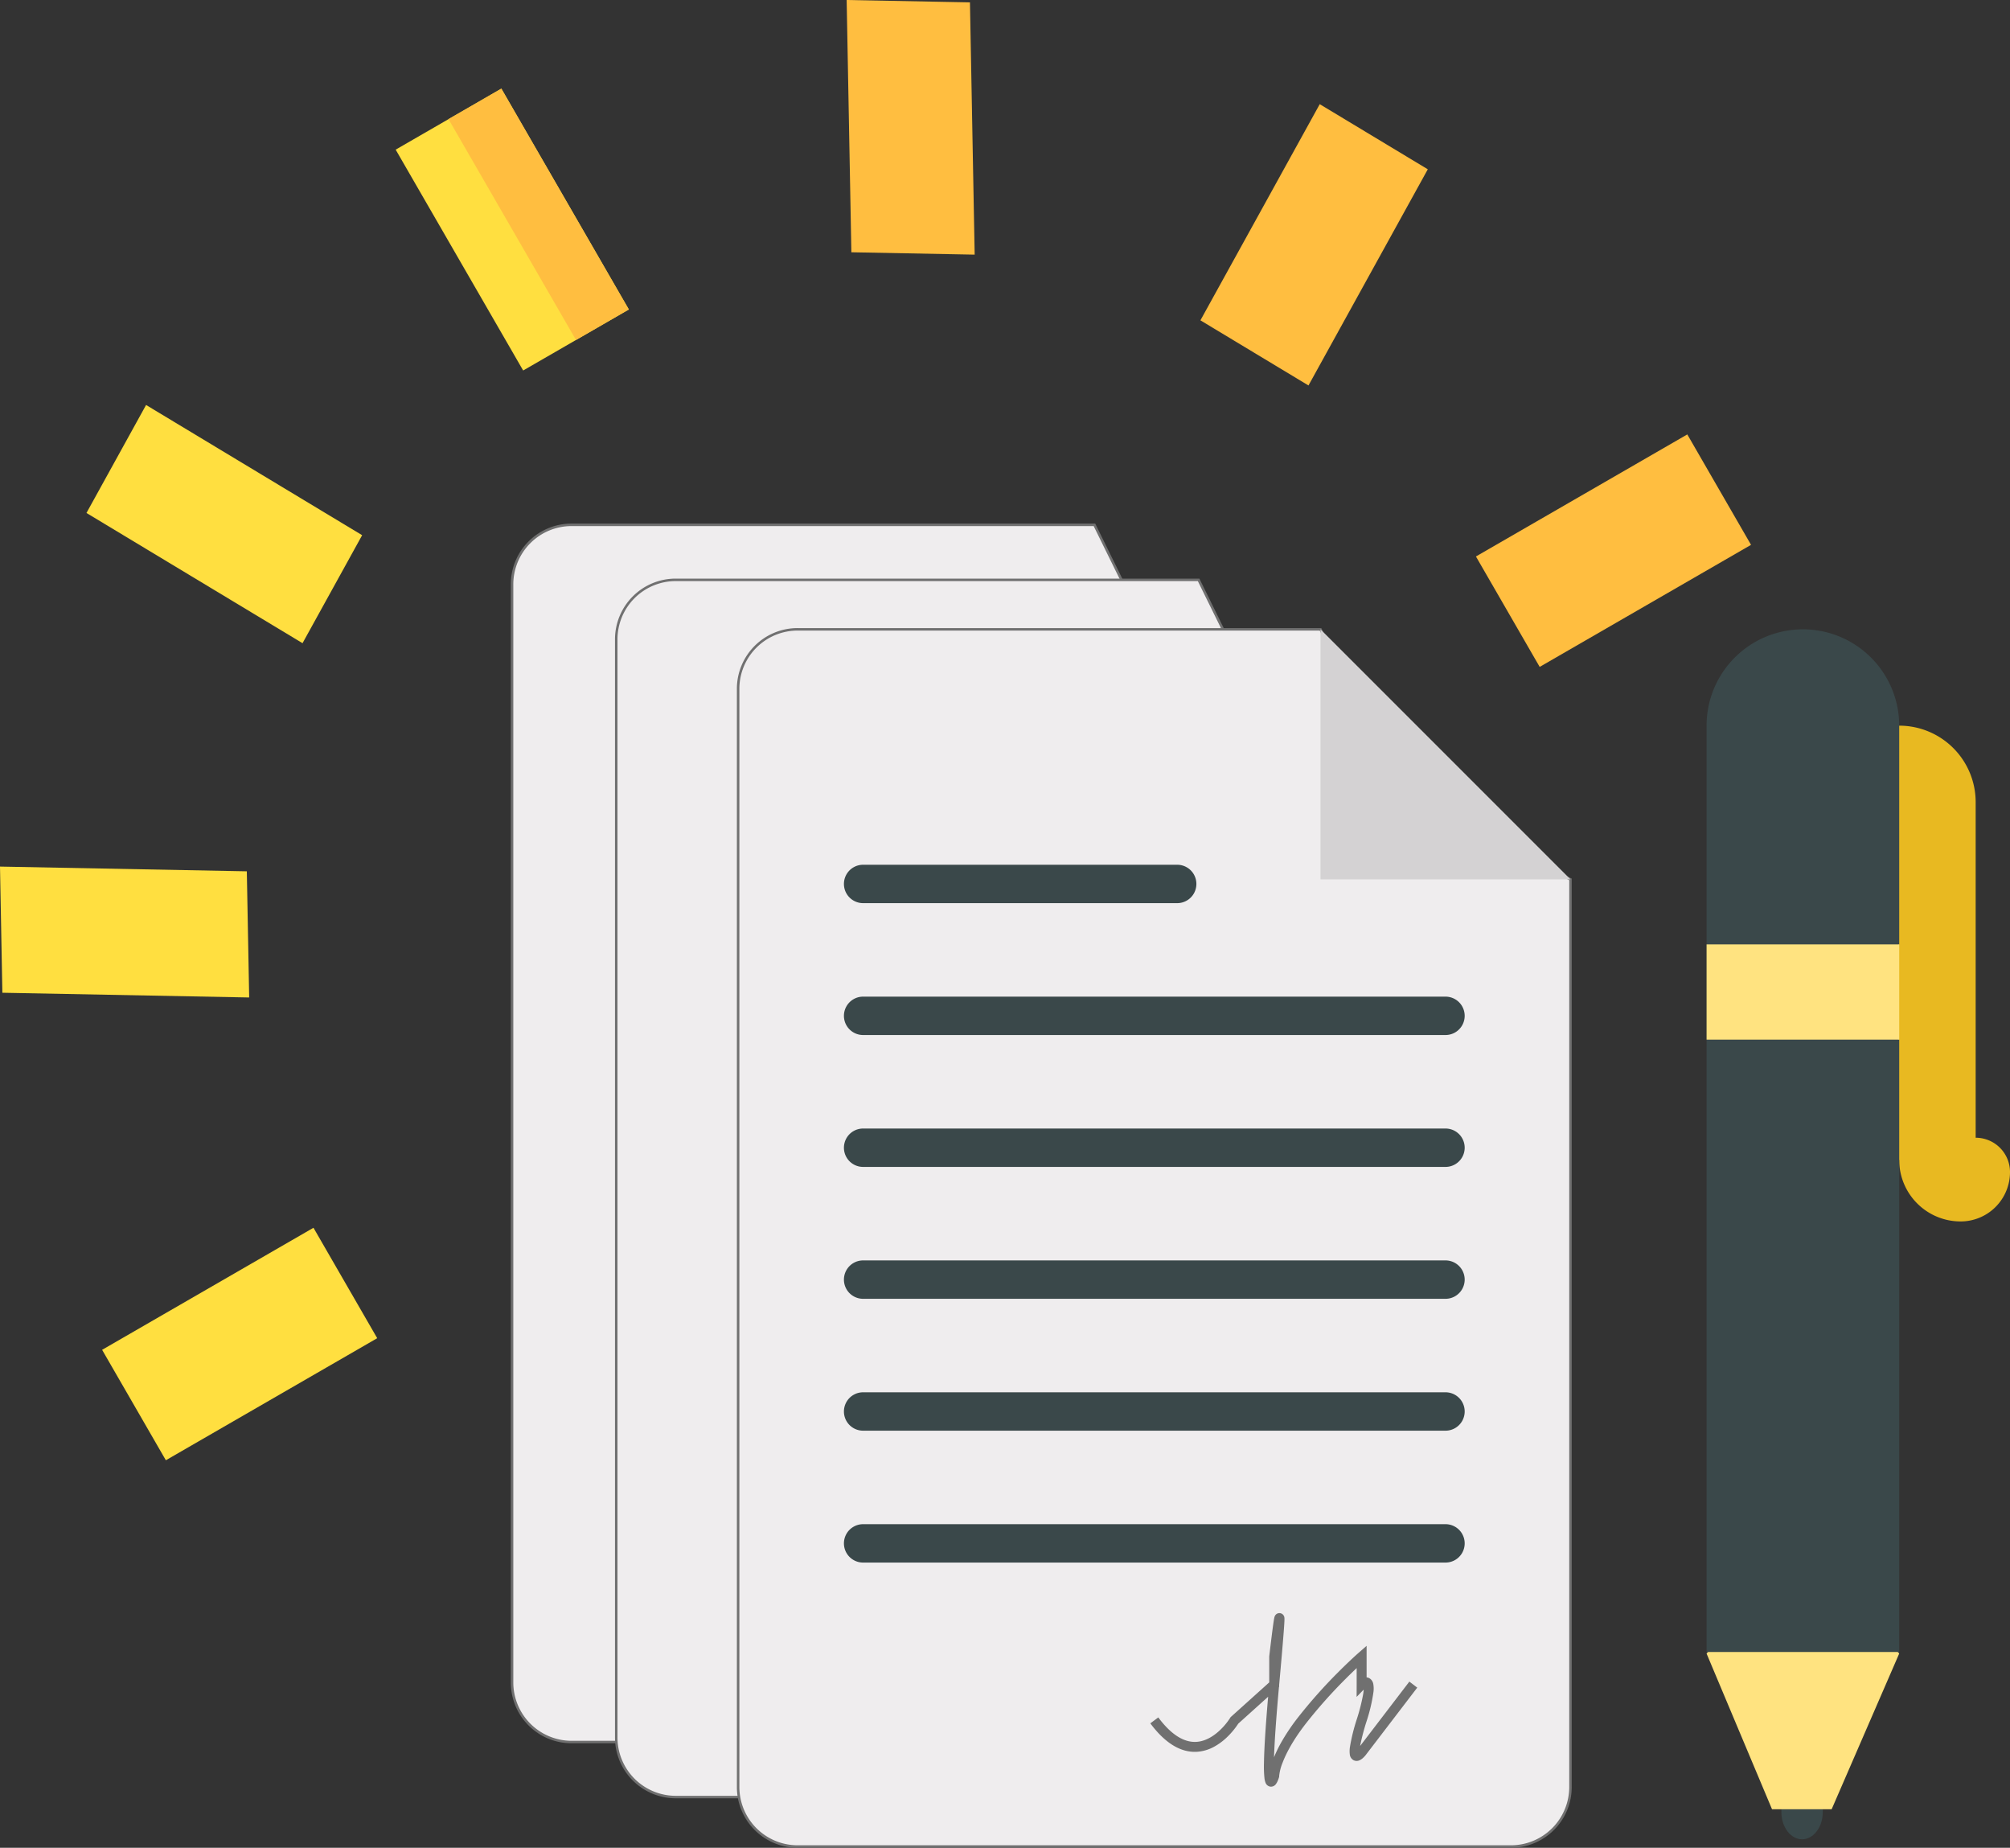 <svg xmlns="http://www.w3.org/2000/svg" width="809.136" height="743.667" viewBox="0 0 809.136 743.667">
  <rect x="0" y="0" width="809.136" height="743.667" fill="#333333" stroke="none"/>
  <g id="Groupe_14" data-name="Groupe 14" transform="translate(-566.862 -215.802)">
    <g id="Groupe_13" data-name="Groupe 13" transform="translate(106 88)">
      <g id="Groupe_2" data-name="Groupe 2" transform="translate(92 65)">
        <g id="contrat_1_" data-name="contrat (1)" transform="translate(666 305.028)">
          <path id="Tracé_18" data-name="Tracé 18" d="M267.611,78.514,234.436,11.059H23.959A23.957,23.957,0,0,0,0,35.017V476.982a23.959,23.959,0,0,0,23.959,23.959H311.108a23.959,23.959,0,0,0,23.959-23.959V111.689Z" transform="translate(-91 -42.056)" fill="#efedee"/>
          <path id="Tracé_18_-_Contour" data-name="Tracé 18 - Contour" d="M23.954,10.559h0v0H234.747L267.984,78.14l67.582,33.237v365.6a24.439,24.439,0,0,1-24.459,24.459H23.959A24.439,24.439,0,0,1-.5,476.982V35.017A24.435,24.435,0,0,1,23.954,10.559Zm210.171,1H23.954A23.456,23.456,0,0,0,.5,35.017V476.982a23.486,23.486,0,0,0,23.459,23.459H311.108a23.486,23.486,0,0,0,23.459-23.459V112L267.237,78.887l-.075-.153Z" transform="translate(-91 -42.056)" fill="#707070"/>
          <path id="Tracé_17" data-name="Tracé 17" d="M267.611,78.514,234.436,11.059H23.959A23.957,23.957,0,0,0,0,35.017V476.982a23.959,23.959,0,0,0,23.959,23.959H311.108a23.959,23.959,0,0,0,23.959-23.959V111.689Z" transform="translate(-49.067 -19.913)" fill="#efedee"/>
          <path id="Tracé_17_-_Contour" data-name="Tracé 17 - Contour" d="M23.954,10.559h0v0H234.747L267.984,78.14l67.582,33.237v365.6a24.439,24.439,0,0,1-24.459,24.459H23.959A24.439,24.439,0,0,1-.5,476.982V35.017A24.435,24.435,0,0,1,23.954,10.559Zm210.171,1H23.954A23.456,23.456,0,0,0,.5,35.017V476.982a23.486,23.486,0,0,0,23.459,23.459H311.108a23.486,23.486,0,0,0,23.459-23.459V112L267.237,78.887l-.075-.153Z" transform="translate(-49.067 -19.913)" fill="#707070"/>
          <path id="Tracé_1" data-name="Tracé 1" d="M420.3,442.885l-8.331,13.8v13.394c0,6.045,3.729,10.945,8.331,10.945s8.331-4.9,8.331-10.945V456.689Z" transform="translate(8 17)" fill="#3a484a"/>
          <path id="Tracé_2" data-name="Tracé 2" d="M428.625,392.57l-38.776,45.7,26.351,62.67h24l27.2-62.67Z" transform="translate(0 -15)" fill="#ffe380"/>
          <path id="Tracé_3" data-name="Tracé 3" d="M498.177,215.671V80.6A30.776,30.776,0,0,0,467.4,49.828l-24.516,61.86v96.76L467.4,224.636a24.727,24.727,0,0,0,24.727,24.727A19.87,19.87,0,0,0,512,229.493,13.819,13.819,0,0,0,498.177,215.671Z" fill="#e8b921"/>
          <path id="Tracé_4" data-name="Tracé 4" d="M267.611,78.514,234.436,11.059H23.959A23.957,23.957,0,0,0,0,35.017V476.982a23.959,23.959,0,0,0,23.959,23.959H311.108a23.959,23.959,0,0,0,23.959-23.959V111.689Z" fill="#efedee"/>
          <path id="Tracé_4_-_Contour" data-name="Tracé 4 - Contour" d="M23.954,10.559h0v0H234.747L267.984,78.14l67.582,33.237v365.6a24.439,24.439,0,0,1-24.459,24.459H23.959A24.439,24.439,0,0,1-.5,476.982V35.017A24.435,24.435,0,0,1,23.954,10.559Zm210.171,1H23.954A23.456,23.456,0,0,0,.5,35.017V476.982a23.486,23.486,0,0,0,23.459,23.459H311.108a23.486,23.486,0,0,0,23.459-23.459V112L267.237,78.887l-.075-.153Z" fill="#707070"/>
          <path id="Tracé_5" data-name="Tracé 5" d="M234.436,11.057V111.689H335.067Z" fill="#d4d2d3"/>
          <g id="Groupe_1" data-name="Groupe 1">
            <path id="Tracé_9" data-name="Tracé 9" d="M284.751,174.338H50.315a7.726,7.726,0,1,1,0-15.452H284.751a7.726,7.726,0,1,1,0,15.452Z" fill="#3a484a"/>
            <path id="Tracé_10" data-name="Tracé 10" d="M284.751,227.418H50.315a7.726,7.726,0,1,1,0-15.452H284.751a7.726,7.726,0,1,1,0,15.452Z" fill="#3a484a"/>
            <path id="Tracé_11" data-name="Tracé 11" d="M284.751,280.5H50.315a7.726,7.726,0,0,1,0-15.452H284.751a7.726,7.726,0,0,1,0,15.452Z" fill="#3a484a"/>
            <path id="Tracé_12" data-name="Tracé 12" d="M284.751,333.577H50.315a7.726,7.726,0,0,1,0-15.452H284.751a7.726,7.726,0,0,1,0,15.452Z" fill="#3a484a"/>
            <path id="Tracé_13" data-name="Tracé 13" d="M284.751,386.657H50.315a7.726,7.726,0,0,1,0-15.452H284.751a7.726,7.726,0,0,1,0,15.452Z" fill="#3a484a"/>
            <path id="Tracé_14" data-name="Tracé 14" d="M230.75,461.117H104.317a7.726,7.726,0,0,1,0-15.452H230.75a7.726,7.726,0,0,1,0,15.452Z" transform="translate(-54.002 -339.858)" fill="#3a484a"/>
            <path id="Tracé_15" data-name="Tracé 15" d="M428.62,11.057a38.776,38.776,0,0,0-38.771,38.771v88.035l38.776,19.164L467.4,137.863V49.828A38.777,38.777,0,0,0,428.62,11.057Z" fill="#3a484a"/>
            <path id="Tracé_16" data-name="Tracé 16" d="M428.625,157.028l-38.776,19.163V422.648H467.4V176.191Z" fill="#3a484a"/>
            <path id="Tracé_19" data-name="Tracé 19" d="M214.521,476.849a2.232,2.232,0,0,1-.421-.039,2.453,2.453,0,0,1-1.814-1.621,7.077,7.077,0,0,1-.4-1.709,45.54,45.54,0,0,1-.209-6.123c.083-5.769.647-14.735,1.681-26.7l-12.013,10.811a31.377,31.377,0,0,1-4.36,5.288,24.435,24.435,0,0,1-5.271,3.961,16.567,16.567,0,0,1-7.136,2.1c-6.477.322-12.752-3.531-18.65-11.454l3.208-2.389c5.052,6.786,10.18,10.1,15.243,9.848,4.132-.206,7.619-2.8,9.817-4.934a26.582,26.582,0,0,0,3.888-4.749l.154-.257,15.561-14V424.457l.013-.114c0-.039.457-3.954.939-7.814.284-2.274.523-4.088.711-5.39.115-.8.21-1.4.289-1.833.05-.272.092-.473.134-.635a2.892,2.892,0,0,1,.131-.4,2.021,2.021,0,0,1,3.887.556,4.061,4.061,0,0,1,.028.467c0,.26-.006.625-.029,1.114-.045.968-.144,2.47-.3,4.463-.337,4.437-.946,11.5-1.808,20.992v.8l-.079.071c-1.115,12.354-1.784,21.867-1.987,28.282a52.187,52.187,0,0,1,3.052-6.256,82.565,82.565,0,0,1,6.636-9.816,204.17,204.17,0,0,1,16.364-18.386c4.594-4.594,7.765-7.375,7.9-7.491l3.317-2.9v12.69a2.829,2.829,0,0,1,1.193.391,3.382,3.382,0,0,1,1.507,2.344,10.616,10.616,0,0,1,.06,3.144,68.329,68.329,0,0,1-2.849,12.026,88,88,0,0,0-2.449,9.343q-.035.189-.064.363l19.813-25.909,3.177,2.43-20.827,27.234a9.716,9.716,0,0,1-1.105,1.147,5.134,5.134,0,0,1-1.253.832,2.738,2.738,0,0,1-2.465-.013,3.015,3.015,0,0,1-1.509-2.377,10.754,10.754,0,0,1,.061-2.925,75.487,75.487,0,0,1,2.8-11.3,77.344,77.344,0,0,0,2.534-10.033c.114-.729.175-1.306.2-1.758l-2.844,2.924.019-4.944v-6.649c-1.222,1.153-2.725,2.6-4.413,4.291A200.07,200.07,0,0,0,228.579,451.4c-5.5,7.066-8.135,12.461-9.382,15.742a18.991,18.991,0,0,0-1.4,5.44l.006.3-.091.26a13.777,13.777,0,0,1-.517,1.407,6.119,6.119,0,0,1-.644,1.168A2.471,2.471,0,0,1,214.521,476.849Z" fill="#707070"/>
          </g>
          <rect id="Rectangle_1" data-name="Rectangle 1" width="77.552" height="38.323" transform="translate(389.851 137.858)" fill="#ffe380"/>
        </g>
      </g>
      <g id="lumiere-incandescente" transform="translate(295.507 375.459) rotate(-30)">
        <g id="Incandescent_Light_2_" transform="translate(31)">
          <g id="Groupe_4" data-name="Groupe 4" transform="translate(343.858)">
            <path id="Tracé_24" data-name="Tracé 24" d="M241,0h49.123V102.637H241Z" transform="translate(-241)" fill="#ffdf40"/>
          </g>
          <g id="Groupe_5" data-name="Groupe 5" transform="translate(0 359.23)">
            <path id="Tracé_25" data-name="Tracé 25" d="M31,210h98.245v51.319H31Z" transform="translate(-31 -210)" fill="#ffdf40"/>
          </g>
          <g id="Groupe_6" data-name="Groupe 6" transform="translate(638.594 359.23)">
            <path id="Tracé_26" data-name="Tracé 26" d="M421,210h98.245v51.319H421Z" transform="translate(-421 -210)" fill="#ffbe40"/>
          </g>
          <g id="Groupe_8" data-name="Groupe 8" transform="translate(590.064 169.309)">
            <path id="Tracé_28" data-name="Tracé 28" d="M0,0,99.36-1.9l-.951,50.778-99.36,1.9Z" transform="matrix(0.866, -0.5, 0.5, 0.866, 0, 52.16)" fill="#ffbe40"/>
          </g>
          <g id="Groupe_9" data-name="Groupe 9" transform="translate(482.071 37.916)">
            <path id="Tracé_29" data-name="Tracé 29" d="M0,0,101.534-1.9l-.95,49.637L-.95,49.637Z" transform="matrix(0.5, -0.866, 0.866, 0.5, 0, 89.575)" fill="#ffbe40"/>
          </g>
          <g id="Groupe_10" data-name="Groupe 10" transform="translate(162.95 38.059)">
            <path id="Tracé_30" data-name="Tracé 30" d="M0,0,49.637-.95l-1.9,101.534-49.637.95Z" transform="matrix(0.866, -0.5, 0.5, 0.866, 0, 26.337)" fill="#ffdf40"/>
          </g>
          <g id="Groupe_12" data-name="Groupe 12" transform="translate(37.079 169.413)">
            <path id="Tracé_32" data-name="Tracé 32" d="M0,0,50.778-.951l-1.9,99.36L-1.9,99.36Z" transform="matrix(0.5, -0.866, 0.866, 0.5, 0, 45.282)" fill="#ffdf40"/>
          </g>
        </g>
        <path id="Tracé_35" data-name="Tracé 35" d="M256,0h24.561V102.637H256Z" transform="translate(143.42)" fill="#ffbe40"/>
      </g>
    </g>
  </g>
</svg>
